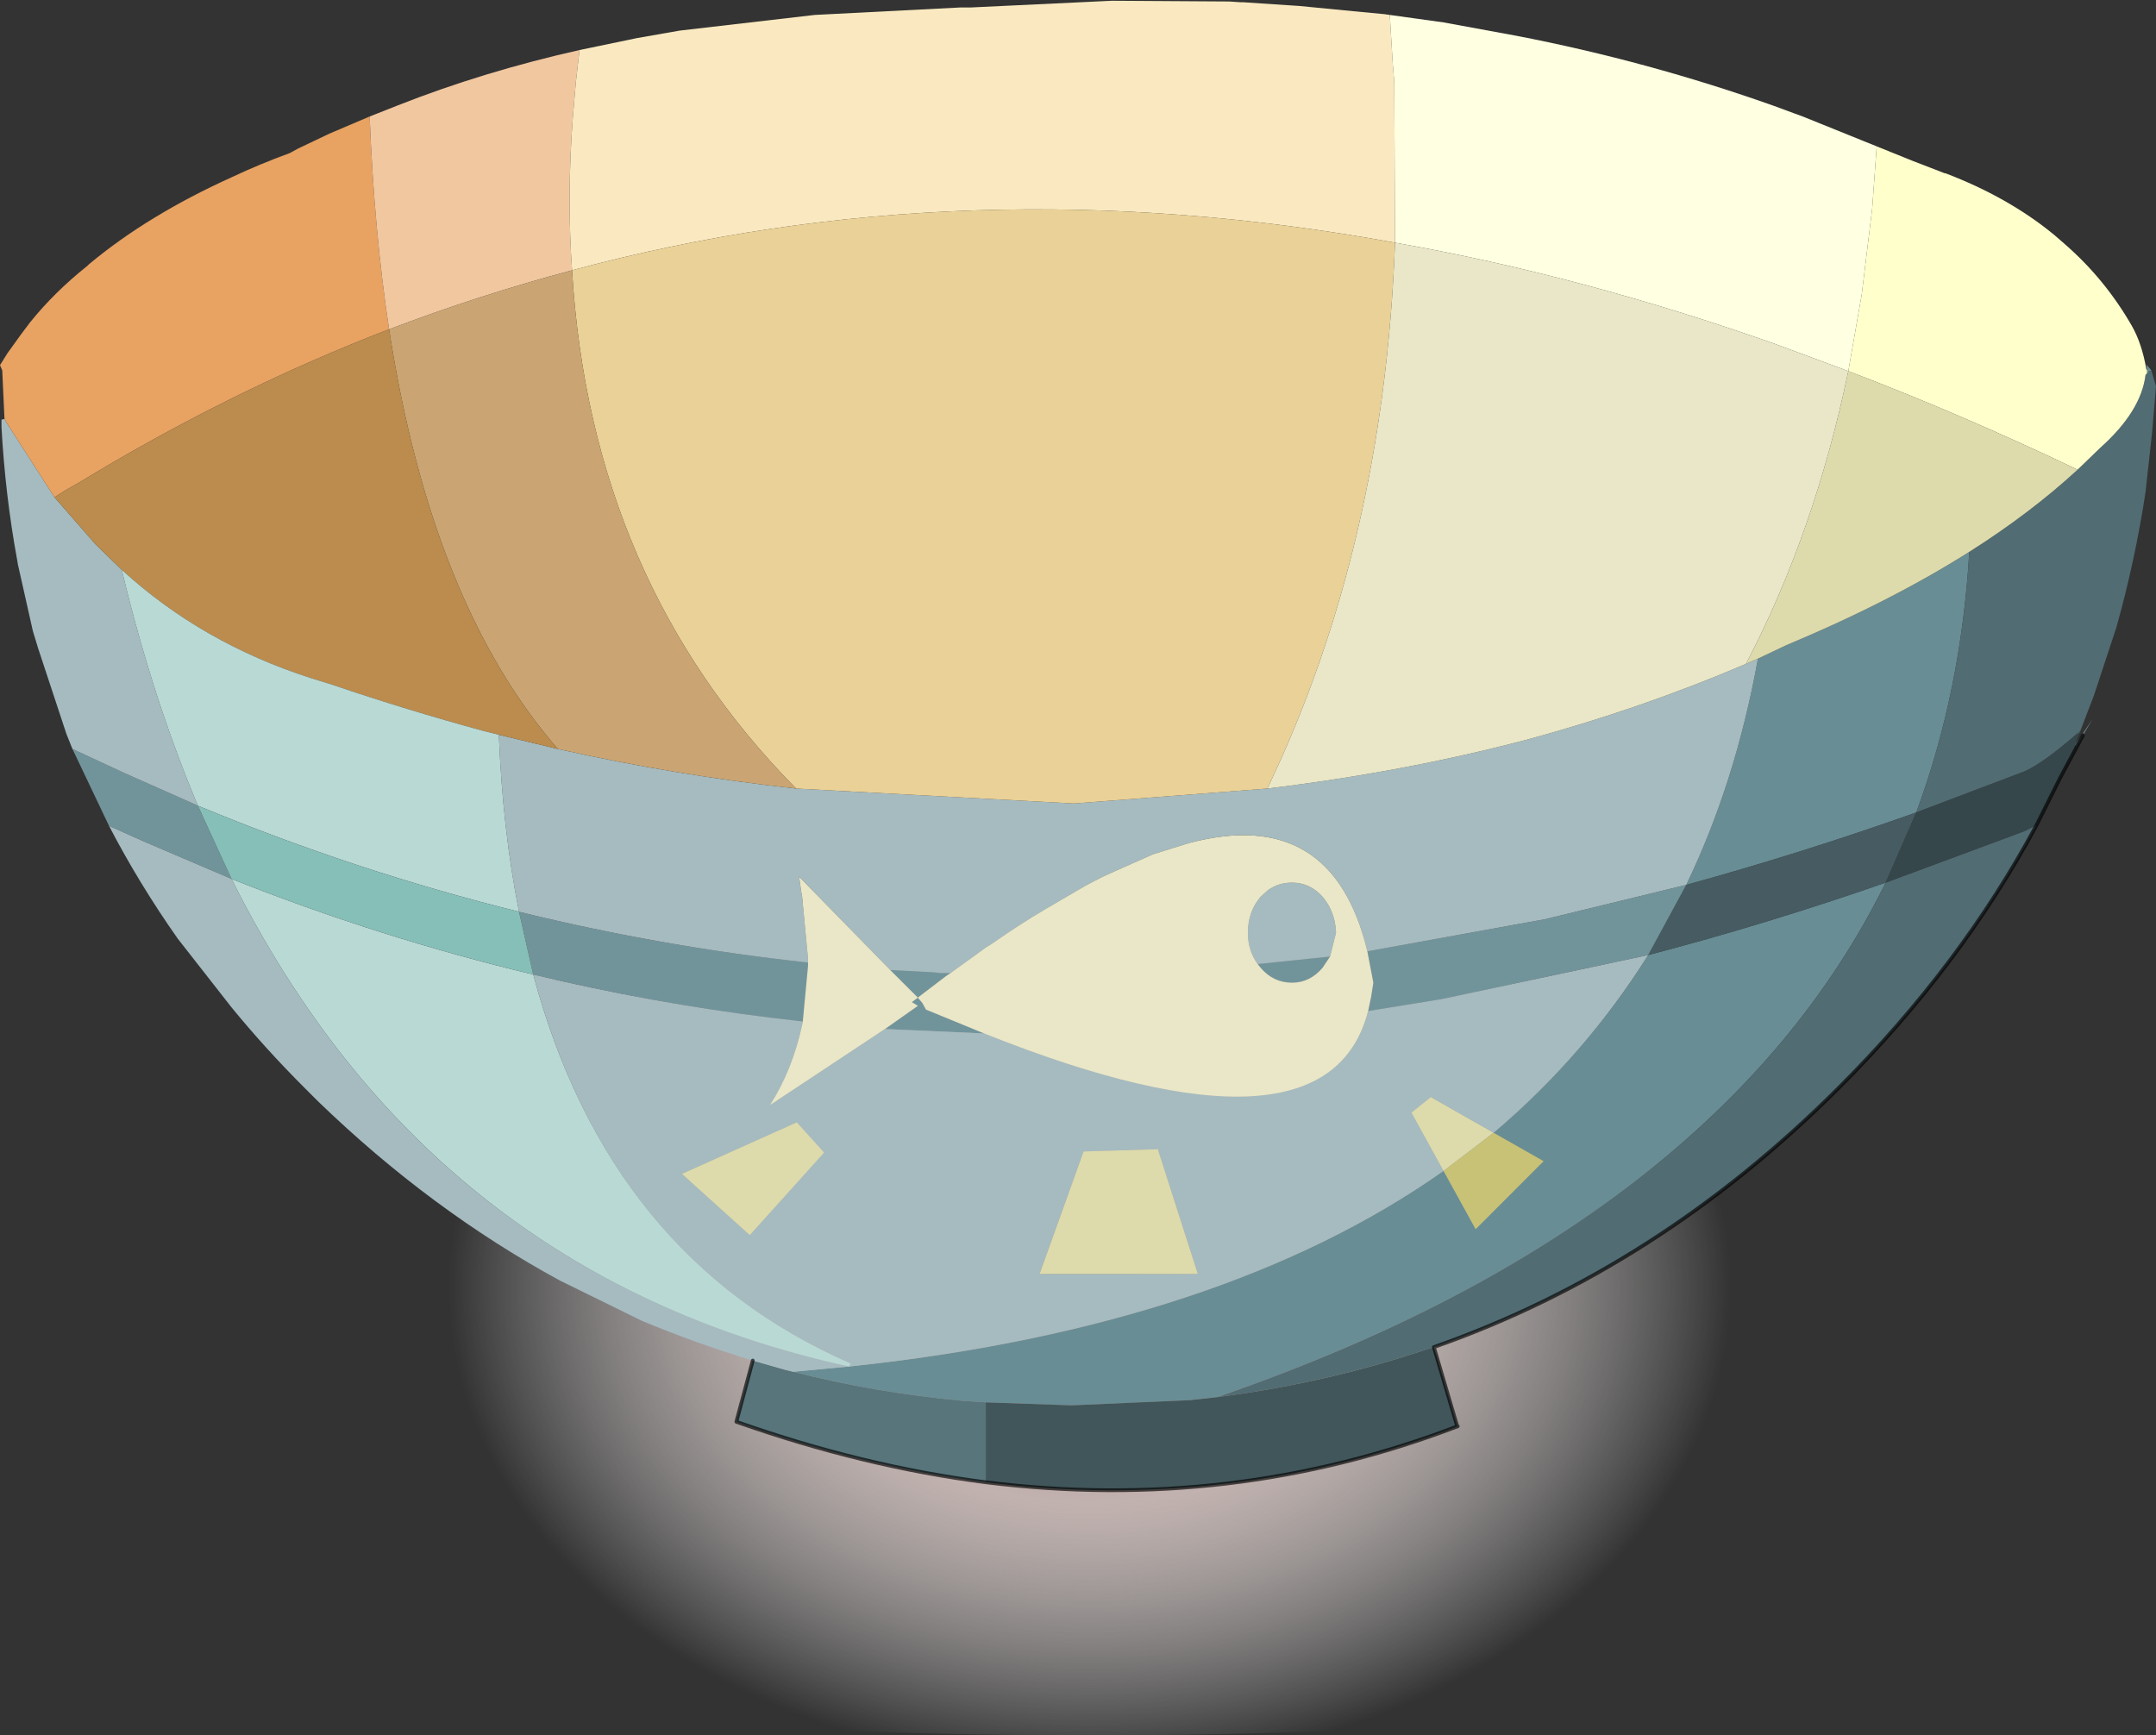 <?xml version="1.0"?>
<svg xmlns="http://www.w3.org/2000/svg" xmlns:xlink="http://www.w3.org/1999/xlink" width="144.35px" height="116.2px"><rect width="100%" height="100%" fill="#333333" stroke="none"/><g transform="matrix(1, 0, 0, 1, -180.4, -96.3)"><use xlink:href="#object-0" width="144.35" height="116.2" transform="matrix(1, 0, 0, 1, 180.4, 96.3)"/></g><defs><g transform="matrix(1, 0, 0, 1, -180.4, -96.3)" id="object-0"><path fill-rule="evenodd" fill="url(#gradient-R307aee9d44ff107cbefe3a33dc4df06f)" stroke="none" d="M314.85 157.9L314.85 207.15Q288.15 212.5 253.4 212.5Q215.35 212.5 186.8 206.05L186.8 158.9Q215.35 152.6 253.4 152.6Q288.15 152.6 314.85 157.9"/><path fill-rule="evenodd" fill="#688d95" stroke="none" d="M324.15 121.1L324.15 121L324.1 120.7L324.4 121.05L324.45 121.15L324.25 121.15L324.2 121.25L324.15 121.25L324.15 121.1M312.25 133.25Q311.7 142.6 308.7 150.7Q300.95 153.45 293.3 155.55Q296.6 148.7 298.1 140.4L300 139.5Q306.95 136.6 312.25 133.25M237.25 187.8L237.7 187.75Q262.25 185.1 277.05 174.7L279.2 178.6L283.75 174.05L280.4 172.15Q286.55 166.95 290.75 160.25Q298.6 158.2 306.65 155.4Q295.4 178.25 261.9 189.85L260.1 190.05L252.15 190.4L246.4 190.2L244.85 190.1Q239 189.55 233.5 188.15L237.25 187.8"/><path fill-rule="evenodd" fill="#516c73" stroke="none" d="M324.45 121.15L324.75 122.15L324.5 125.15L324.05 129.25Q323.35 133.85 322.1 138.3L320.6 142.85L319.7 145.2L319.5 145.4Q317.2 147.4 315.95 147.95L308.7 150.7Q311.7 142.6 312.25 133.25Q316.35 130.65 319.5 127.75L321 126.3Q323.75 123.85 324.05 121.4L324.1 121.35L324.15 121.3L324.15 121.25L324.2 121.25L324.25 121.2L324.25 121.15L324.45 121.15M316.75 151.55Q311.7 160.95 303.55 169.1Q291.4 181.25 276.4 186.5L274.05 187.25Q268.15 189.05 261.9 189.85Q295.4 178.25 306.65 155.4L315.95 151.95L316.75 151.55"/><path fill-rule="evenodd" fill="#465c62" stroke="none" d="M319.7 145.2L319.6 145.45L319.5 145.4L319.7 145.2M319.3 146.15L319.75 145.55L319.8 145.5L319.85 145.55L319.45 146.3L319.3 146.15M306.65 155.4Q298.6 158.2 290.75 160.25L293.3 155.55Q300.95 153.45 308.7 150.7L306.65 155.4"/><path fill-rule="evenodd" fill="#36474b" stroke="none" d="M319.6 145.45L319.3 146.15L319.45 146.3L318.35 148.35L316.75 151.55L315.95 151.95L306.65 155.4L308.7 150.7L315.95 147.95Q317.2 147.4 319.5 145.4L319.6 145.45"/><path fill-rule="evenodd" fill="#57757b" stroke="none" d="M319.8 145.5L319.9 145.4L319.85 145.55L319.8 145.5M246.4 195.55Q238.2 194.5 229.7 191.5L230.8 187.4L232.9 188L233.5 188.15Q239 189.55 244.85 190.1L246.4 190.2L246.4 195.55"/><path fill-rule="evenodd" fill="#71949b" stroke="none" d="M319.9 145.4L319.9 145.35L320.5 144.45L319.85 145.55L319.9 145.4M187.7 151.6L185.25 146.45L188.7 148.05L193.65 150.25L195.9 155.15L190.05 152.65L187.7 151.6M215.15 157.35Q224.7 159.7 234.5 160.75L234.5 160.95L234.15 164.7L232.05 164.45Q224 163.45 216.1 161.55L215.15 157.35M240 161.25L242.9 161.4L243.35 161.45L244.05 161.45L243.75 161.65L241.85 163.1L242.15 163.45L242.4 163.9L246.3 165.5L239.65 165.2L241.85 163.65L241.45 163.4L241.85 163.1L240 161.25M271.95 160L283.85 157.85L293.3 155.55L290.75 160.25L276.9 163.2L272 164L272.2 163.05L272.35 162.1L271.95 160M269.45 160.35L268.95 161.1Q268.1 162.1 266.9 162.1Q265.65 162.1 264.8 161.1L264.6 160.85L269.45 160.35"/><path fill-rule="evenodd" fill="#41565a" stroke="none" d="M276.4 186.5L277.95 191.75L278 191.8Q262.85 197.6 246.4 195.55L246.4 190.2L252.15 190.4L260.1 190.05L261.9 189.85Q268.15 189.05 274.05 187.25L276.4 186.5"/><path fill-rule="evenodd" fill="#a5bbc0" stroke="none" d="M230.8 187.4Q227 186.25 223.4 184.75L217.9 182.05Q209.25 177.35 201.7 170.05L200.75 169.1Q198.15 166.5 195.9 163.75L192.3 159.15Q189.7 155.45 187.7 151.6L190.05 152.65L195.9 155.15Q209.15 181.65 237.25 187.8L237.35 187.6Q221.2 180.55 216.1 161.55Q224 163.45 232.05 164.45L234.15 164.7L234.1 164.95Q233.45 167.95 231.95 170.3L239.65 165.2L246.3 165.5Q269.25 174.65 272 164L276.9 163.2L290.75 160.25Q286.55 166.95 280.4 172.15L276.35 169.85L276.2 169.75L274.9 170.8L277.05 174.7Q262.25 185.1 237.7 187.75L237.25 187.8L233.5 188.15L232.9 188L230.8 187.4M185.25 146.45L184.85 145.45L184.7 145L182.95 139.7L182.6 138.55L181.6 134.1L181.55 133.8Q180.75 129.45 180.5 124.9L180.5 124.4L180.7 124.35L180.9 124.7L184.05 129.6L186.8 132.75L188.55 134.45Q190.6 143 193.65 150.25L188.7 148.05L185.25 146.45M233.7 149.1L252.3 150.1L265.25 149.1Q274.35 148 282.55 145.85Q290.3 143.75 297.3 140.75L298.1 140.4Q296.6 148.7 293.3 155.55L283.85 157.85L271.95 160Q269.6 150.2 260 152.75L257.6 153.5L254.9 154.7Q253.65 155.25 252.4 156L250.35 157.2Q248.65 158.2 246.8 159.5L246.4 159.75L244.05 161.45L243.35 161.45L242.9 161.4L240 161.25L233.9 155L234.05 156.05L234.1 156.3L234.5 160.5L234.5 160.75Q224.7 159.7 215.15 157.35Q214.05 151.85 213.8 145.5L217.75 146.45Q225.55 148.2 233.7 149.1M235.55 173.45L233.75 171.45L226.05 174.9L230.6 179L235.55 173.5L235.55 173.45M264.6 160.85Q263.95 159.95 263.95 158.75Q263.95 157.35 264.8 156.35L265.3 155.9Q266 155.4 266.9 155.4Q268.1 155.4 268.95 156.35Q269.8 157.35 269.85 158.75L269.45 160.35L264.6 160.85M260.6 181.6L257.95 173.35L257.95 173.25L252.95 173.4L250 181.6L260.6 181.6"/><path fill-rule="evenodd" fill="#e8a262" stroke="none" d="M180.7 124.35L180.55 121.1L180.4 120.75L180.9 119.95L181.8 118.7L182.4 117.9Q184.05 115.85 186.25 114.1L186.35 114Q190.3 110.7 195.95 108.15Q197.75 107.3 199.8 106.55L200.35 106.25L202.45 105.25L205.15 104.1Q205.45 111.75 206.45 118.35Q195.8 122.45 185.55 128.7Q184.8 129.1 184.05 129.6L180.9 124.7L180.7 124.35"/><path fill-rule="evenodd" fill="#f1c7a0" stroke="none" d="M205.15 104.1L207.05 103.35Q212.75 101.1 219.2 99.65L218.95 101.85L218.75 104.2Q218.35 109.45 218.7 114.4Q212.5 116.05 206.45 118.35Q205.45 111.75 205.15 104.1"/><path fill-rule="evenodd" fill="#fae9c0" stroke="none" d="M219.2 99.65L223.05 98.85L225.9 98.35L234.95 97.3L244.7 96.8L245.4 96.8L254.85 96.35L262.7 96.4L263.45 96.45L263.65 96.45L267.4 96.7L271 97.05L273.1 97.25L273.45 97.3L273.65 100.6L273.75 101.8L273.8 112.55Q245.05 107.3 218.7 114.4Q218.35 109.45 218.75 104.2L218.95 101.85L219.2 99.65"/><path fill-rule="evenodd" fill="#ffffe1" stroke="none" d="M273.45 97.3L277.05 97.8L281.95 98.7Q290.75 100.4 299.2 103.4L300.55 103.9L301.1 104.1L306.05 106.1L305.75 110.25L305.05 116L304.15 121.15L299.3 119.35Q286.3 114.75 273.8 112.55L273.75 101.8L273.65 100.6L273.45 97.3"/><path fill-rule="evenodd" fill="#ffffcc" stroke="none" d="M306.05 106.1L308.4 107.05L310.6 107.9L310.65 107.9Q314.85 109.5 317.9 112L318.25 112.3L318.65 112.65Q321.35 115 323.15 118.15Q323.8 119.3 324.1 121L324.15 121.1L324.15 121.25L324.15 121.3L324.1 121.35L324.05 121.4Q323.75 123.85 321 126.3L319.5 127.75Q311.75 124.05 304.15 121.15L305.05 116L305.75 110.25L306.05 106.1M324.2 121.25L324.25 121.15L324.25 121.2L324.2 121.25"/><path fill-rule="evenodd" fill="#dddbac" stroke="none" d="M319.5 127.75Q316.35 130.65 312.25 133.25Q306.95 136.6 300 139.5L298.1 140.4L297.3 140.75Q301.9 131.95 304.15 121.15Q311.75 124.05 319.5 127.75M235.55 173.45L235.55 173.5L230.6 179L226.05 174.9L233.75 171.45L235.55 173.45M277.05 174.7L274.9 170.8L276.2 169.75L276.35 169.85L280.4 172.15L277.05 174.7M260.6 181.6L250 181.6L252.95 173.4L257.95 173.25L257.95 173.35L260.6 181.6"/><path fill-rule="evenodd" fill="#ead197" stroke="none" d="M218.7 114.4Q245.05 107.3 273.8 112.55Q273.05 132.85 265.25 149.1L252.3 150.1L233.7 149.1Q219.95 135.2 218.7 114.4"/><path fill-rule="evenodd" fill="#caa573" stroke="none" d="M206.45 118.35Q212.5 116.05 218.7 114.4Q219.95 135.2 233.7 149.1Q225.55 148.2 217.75 146.45Q209.3 136.75 206.45 118.35"/><path fill-rule="evenodd" fill="#e9e7c7" stroke="none" d="M265.25 149.1Q273.05 132.85 273.8 112.55Q286.3 114.75 299.3 119.35L304.15 121.15Q301.9 131.95 297.3 140.75Q290.3 143.75 282.55 145.85Q274.35 148 265.25 149.1M234.5 160.75L234.5 160.5L234.1 156.3L234.05 156.05L233.9 155L240 161.25L241.85 163.1L242.15 163.45L242.4 163.9L246.3 165.5Q269.25 174.65 272 164L272.2 163.05L272.35 162.1L271.95 160Q269.6 150.2 260 152.75L257.6 153.5L254.9 154.7Q253.65 155.25 252.4 156L250.35 157.2Q248.65 158.2 246.8 159.5L246.4 159.75L244.05 161.45L243.75 161.65L241.85 163.1L241.45 163.4L241.85 163.65L239.65 165.2L231.95 170.3Q233.45 167.95 234.1 164.95L234.15 164.7L234.5 160.95L234.5 160.75M269.45 160.35L269.85 158.75Q269.8 157.35 268.95 156.35Q268.1 155.4 266.9 155.4Q266 155.4 265.3 155.9L264.8 156.35Q263.95 157.35 263.95 158.75Q263.95 159.95 264.6 160.85L264.8 161.1Q265.65 162.1 266.9 162.1Q268.1 162.1 268.95 161.1L269.45 160.35"/><path fill-rule="evenodd" fill="#bb8c4d" stroke="none" d="M217.75 146.45L213.8 145.5L212.8 145.25Q207.65 143.85 202.65 142.15L201.2 141.7Q193.9 139.35 188.55 134.45L186.8 132.75L184.05 129.6Q184.8 129.1 185.55 128.7Q195.8 122.45 206.45 118.35Q209.3 136.75 217.75 146.45"/><path fill-rule="evenodd" fill="#b9d9d5" stroke="none" d="M188.55 134.45Q193.9 139.35 201.2 141.7L202.65 142.15Q207.65 143.85 212.8 145.25L213.8 145.5Q214.05 151.85 215.15 157.35Q204.25 154.65 193.65 150.25Q190.6 143 188.55 134.45M195.9 155.15Q205.85 159.1 216.1 161.55Q221.2 180.55 237.35 187.6L237.25 187.8Q209.15 181.65 195.9 155.15"/><path fill-rule="evenodd" fill="#86bfb8" stroke="none" d="M195.9 155.15L193.65 150.25Q204.25 154.65 215.15 157.35L216.1 161.55Q205.85 159.1 195.9 155.15"/><path fill-rule="evenodd" fill="#c7c276" stroke="none" d="M280.4 172.15L283.75 174.05L279.2 178.6L277.05 174.7L280.4 172.15"/><path fill="none" stroke="#000000" stroke-opacity="0.651" stroke-width="0.25" stroke-linecap="round" stroke-linejoin="round" d="M319.85 145.55L319.45 146.3L318.35 148.35L316.75 151.55Q311.7 160.95 303.55 169.1Q291.4 181.25 276.4 186.5L277.95 191.75L278 191.8Q262.85 197.6 246.4 195.55Q238.2 194.5 229.7 191.5L230.8 187.4"/></g><radialGradient gradientTransform="matrix(0.131, 0, 0, 0.098, 253.35, 182.5)" gradientUnits="userSpaceOnUse" spreadMethod="pad" id="gradient-R307aee9d44ff107cbefe3a33dc4df06f" cx="0" cy="0" r="819.2"><stop offset="0" stop-color="#91756f"/><stop offset="0.18" stop-color="#c2b2af"/><stop offset="0.4" stop-color="#ffffff" stop-opacity="0"/></radialGradient></defs></svg>

